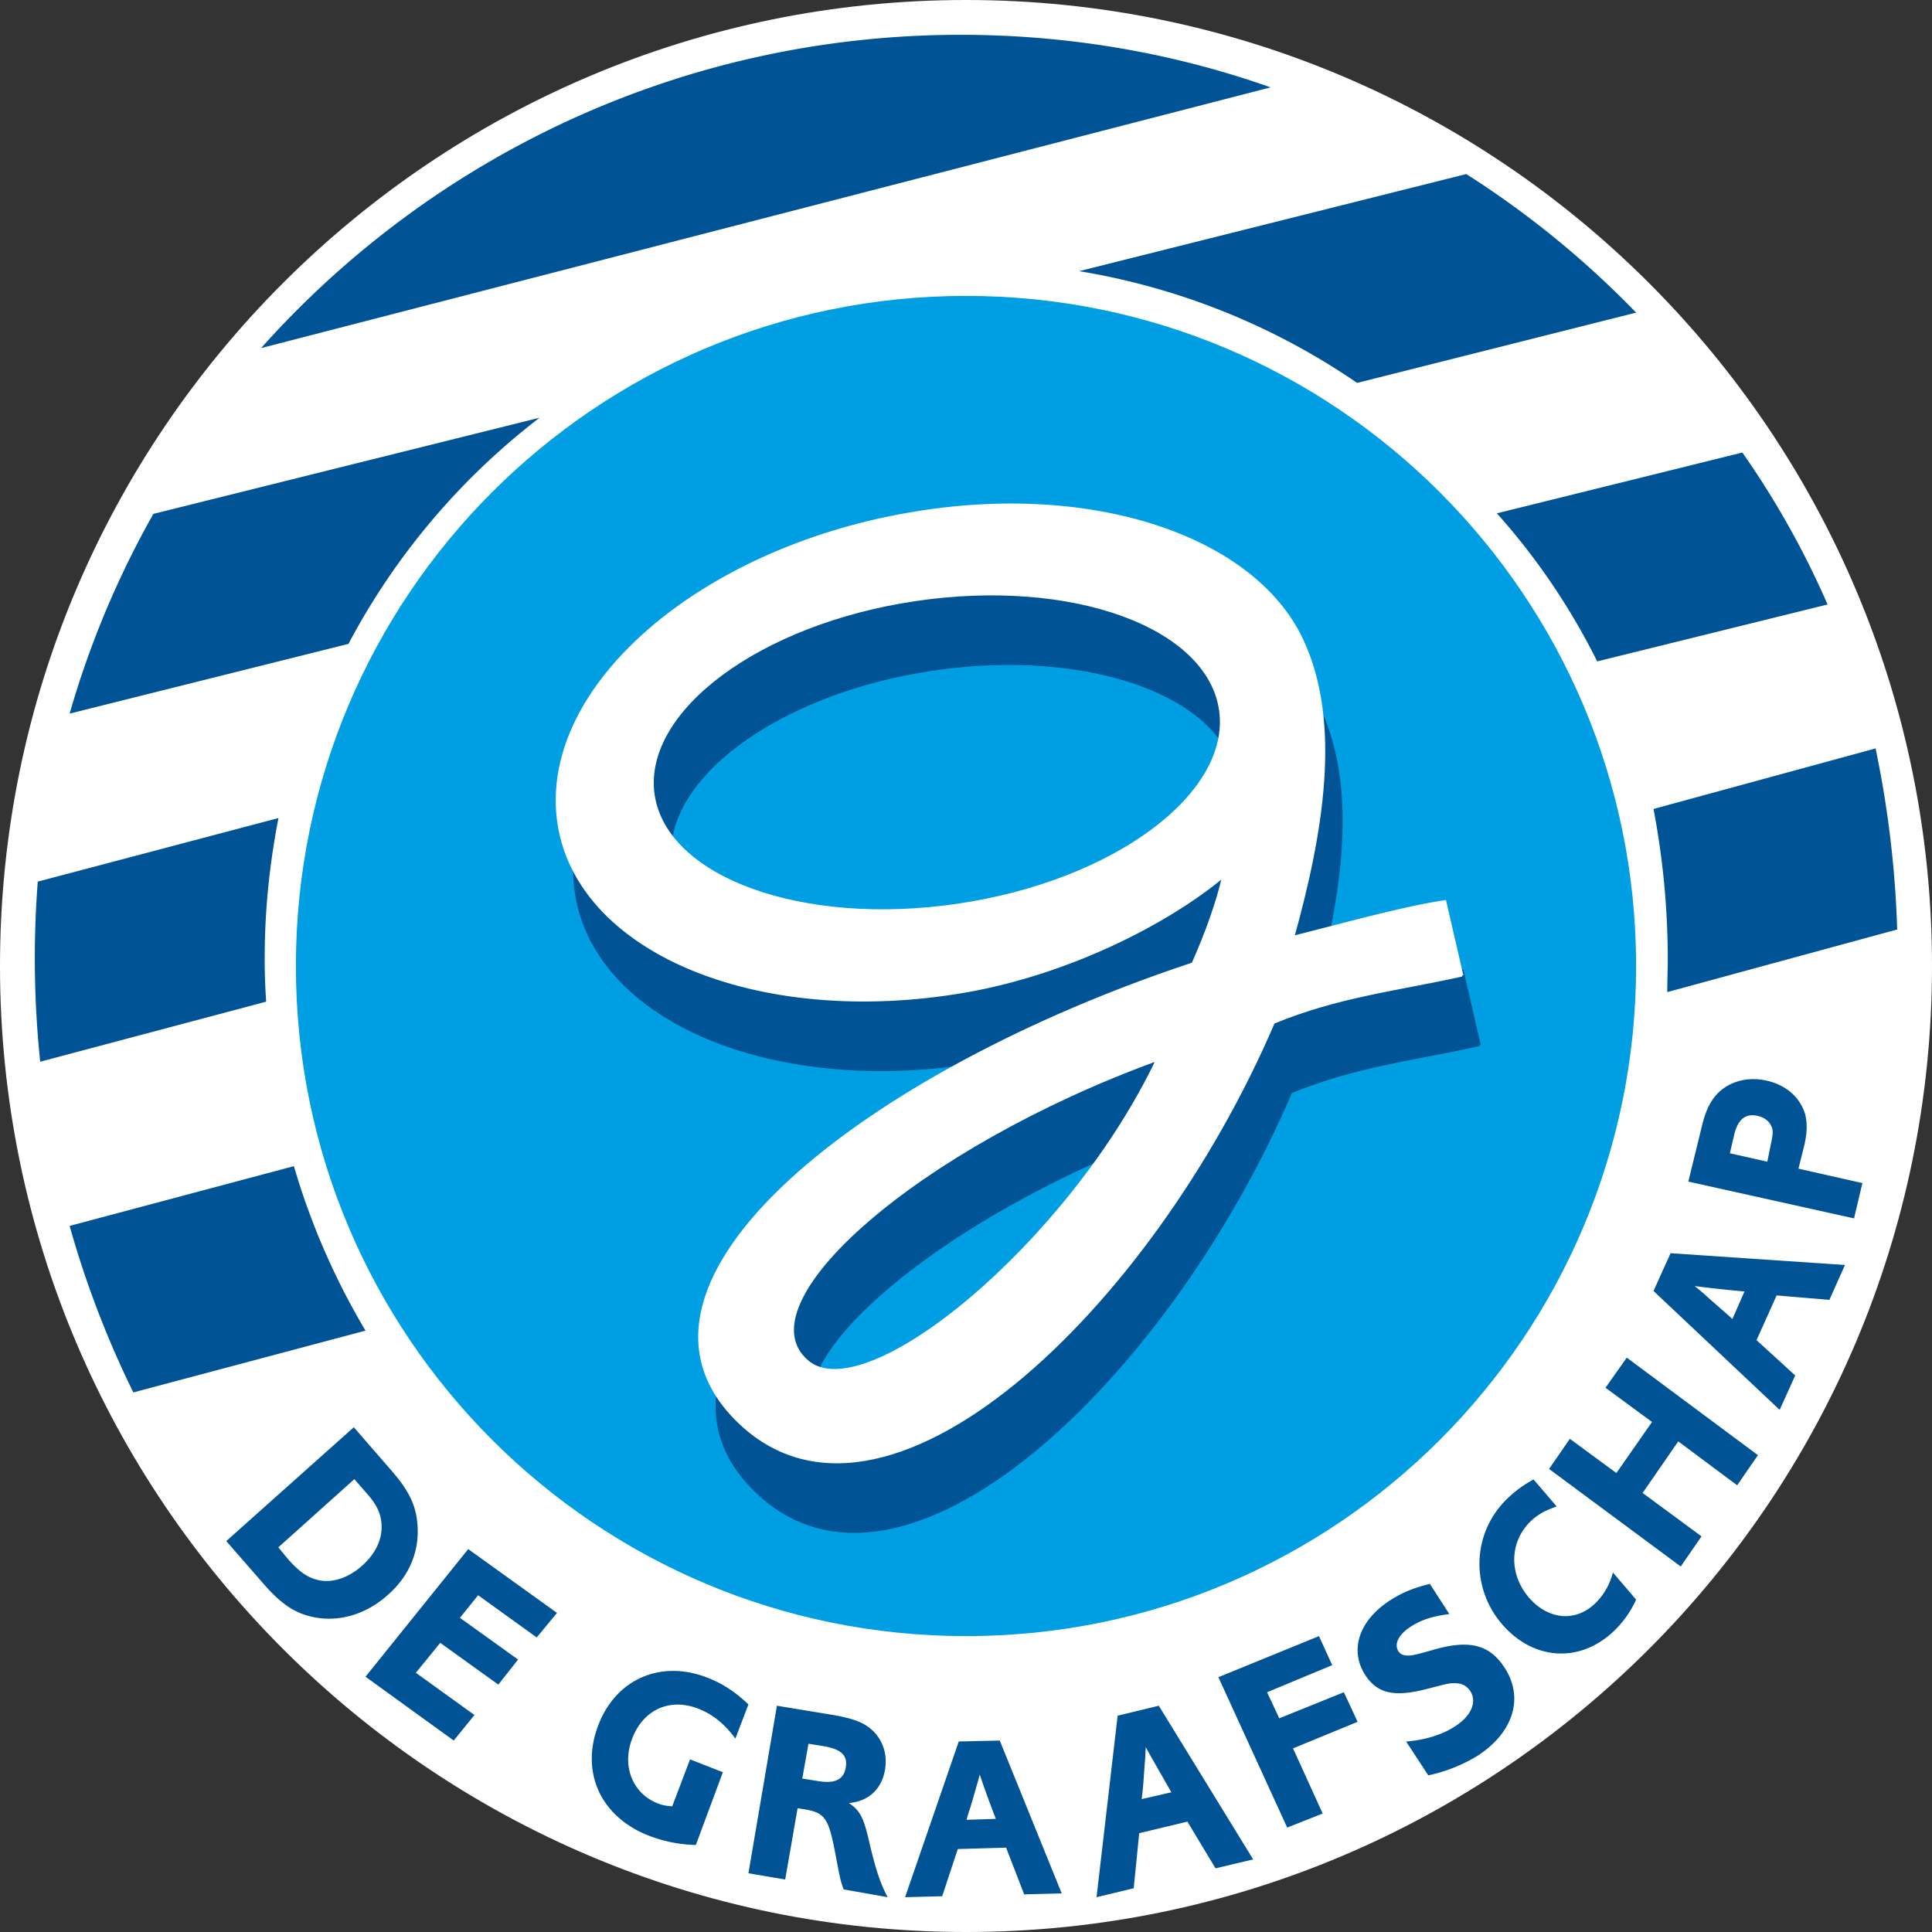 <svg width="111" height="111" viewBox="0 0 111 111" xmlns="http://www.w3.org/2000/svg"><rect x="0" y="0" width="111" height="111" fill="#333333" stroke="none"/><g fill="none" fill-rule="evenodd"><path d="M55.5 111c30.64 0 55.5-24.86 55.5-55.5S86.14 0 55.5 0 0 24.86 0 55.5 24.86 111 55.5 111" fill="#FFF" fill-rule="nonzero"/><path d="M94 55.5C94 76.753 76.782 94 55.5 94 34.247 94 17 76.782 17 55.5 17 34.247 34.218 17 55.5 17 76.753 17 94 34.247 94 55.5" fill="#009EE2" fill-rule="nonzero"/><path d="M77.971 22L94 17.961A53.622 53.622 0 0084.243 10L62 15.579A39.59 39.59 0 0177.971 22M31 24L8.812 29.524A53.166 53.166 0 004 41l16.021-4.007A39.882 39.882 0 0131 24m64.819 31.111c0 .63-.029 1.26-.029 1.889L109 53.403A59.749 59.749 0 00107.758 43L95 46.478a46.1 46.1 0 01.819 8.633M16.885 67L4 70.433A56.119 56.119 0 007.661 80L21 76.45A40.9 40.9 0 0116.885 67m-1.677-11.971c0-2.754.283-5.42.792-8.029L2.17 50.652A57.241 57.241 0 002.31 61l12.982-3.45a36.287 36.287 0 01-.085-2.521M91.764 38L105 34.73a50.116 50.116 0 00-4.895-8.73L86 29.492A38.43 38.43 0 0191.764 38M55.196 2C39.222 2 24.846 8.968 15 20L73 5.02C67.424 3.044 61.412 2 55.196 2M16.59 89.623c.597.663 1.046.994 1.644 1.145.808.21 1.765-.09 2.572-.814.808-.723 1.197-1.596 1.107-2.47-.06-.603-.3-1.085-.897-1.748l-.658-.753L15.99 88.9l.598.723zm5.831-5.213c1.017 1.145 1.466 2.02 1.556 3.104.15 1.537-.42 3.013-1.705 4.128-1.376 1.235-3.14 1.657-4.726 1.145-.837-.271-1.525-.784-2.393-1.778L13 88.54 20.328 82l2.093 2.41zM32 92.667l-1.163 1.41-3.368-2.426-1.044 1.298 3.34 2.397-1.134 1.439-3.338-2.398-1.401 1.72 3.368 2.426L26.068 100 21 96.333 26.902 89zM39.98 106a7.974 7.974 0 01-2.717-.54c-2.744-1.08-3.908-3.612-2.91-6.285.998-2.701 3.603-3.839 6.291-2.787.887.342 1.608.825 2.356 1.536l-.748 1.962c-.665-.881-1.275-1.365-2.107-1.706-1.635-.654-3.187.028-3.824 1.706-.61 1.593.027 3.157 1.469 3.725.277.114.498.142.831.17l1.025-2.7 1.885.739L39.98 106zm7.065-3.666c.922.15 1.427-.09 1.546-.777s-.238-1.046-1.22-1.225l-.921-.15-.357 2.003.952.15zm.862-3.796c1.338.24 1.903.508 2.409 1.076.476.568.654 1.285.535 2.033-.178 1.136-.951 1.853-2.081 1.943.624.418.832.807 1.13 2.062.386 1.674.654 2.511 1.1 3.348l-2.528-.448c-.178-.479-.208-.628-.446-1.884-.416-2.211-.595-2.51-1.814-2.72l-.387-.06-.713 4.096-2.112-.359L44.636 98l3.271.538zm9.308 5.962a54.1 54.1 0 01-.925-2.548c-.112.434-.169.596-.225.813l-.308 1.057c-.084.271-.112.298-.224.732l1.682-.054zM61 108.783l-2.159.054-1.037-2.683-2.776.08-.897 2.712L52 109l3.084-8.946L57.44 100l3.56 8.783zm6.298-5.81c-.635-1.115-1.125-1.96-1.471-2.592-.029.512-.029.663-.058.934l-.086 1.206c-.03.3-.03.361-.087.843l1.702-.391zM72 106.83l-2.163.512-1.616-2.682-2.77.663-.316 3.165L63 109l1.212-10.427L66.577 98 72 106.83zM75.78 94l.76 1.67-3.742 1.555.7 1.498 3.711-1.498.791 1.7-3.711 1.525 1.703 3.744-2.038.806L70 96.361zm7.492-1.266c-.97.12-1.606.329-2.212.717-.697.448-.97.987-.728 1.405.152.24.394.299.849.24.242-.06.303-.06 1.242-.33 2-.568 3.152-.269 4 1.017 1.152 1.733.545 3.736-1.515 5.081A8.986 8.986 0 0182.06 102l-1.273-1.943c1.09-.09 2.09-.389 2.848-.897.91-.597 1.243-1.405.818-2.032-.242-.33-.545-.449-1.06-.419-.273.03-.364.06-1.424.329-1.849.478-2.818.27-3.515-.777-.94-1.435-.394-3.139 1.394-4.304.697-.449 1.333-.718 2.303-.957l1.12 1.734zm6.166-6.181c-.706.24-1.113.478-1.547.897-1.168 1.195-1.195 2.987-.055 4.331 1.14 1.315 2.743 1.434 3.883.27.462-.479.76-1.016.95-1.704L94 91.901a5.71 5.71 0 01-1.14 1.673c-1.955 2.001-4.725 1.882-6.571-.269-1.792-2.091-1.711-5.168.217-7.11A6.686 6.686 0 0188.108 85l1.33 1.553zM101 83.604l-1.194 1.731-3.384-2.523-2.048 2.963 3.384 2.494L96.564 90 89 84.396l1.194-1.731 2.673 1.966 2.048-2.934-2.673-1.966L93.464 78zm-.774-9.404a78.56 78.56 0 01-2.859-.31c.376.31.491.395.693.593l.867.762c.23.197.26.225.606.536l.693-1.58zM106 72.678l-.895 2.003-3.032-.254-1.154 2.568 2.223 2.031-.895 1.975L95 74.172 95.982 72l10.018.677zm-4.254-6.963c.12-.543.15-.8 0-1.057-.12-.257-.388-.457-.746-.543-.716-.171-1.164.2-1.373 1.114l-.239 1.029 2.15.485.208-1.028zm-3.97-1c.239-1 .537-1.543 1.015-2 .716-.628 1.672-.857 2.716-.628 1.105.257 1.91.942 2.21 1.942.119.514.119 1.029-.06 1.8l-.329 1.314 3.672.829-.478 2.028L97 67.886l.776-3.171zm-59.242-15.08c-.662-4.822 6.079-9.846 15.066-11.175 8.988-1.328 16.824 1.502 17.515 6.353.663 4.822-6.078 9.847-15.066 11.175-9.017 1.3-16.852-1.53-17.515-6.353m8.815 32.573c-3.889-3.35 6.309-12.302 20.108-17.326C62.415 75.45 50.69 85.095 47.349 82.208M85 60.03l-.98-4.245c-2.506.375-6.078 1.386-8.728 2.05 1.67-6.006 2.737-12.33.519-17.066-2.766-5.89-12.1-9.096-22.614-7.248-12.012 2.08-21.029 9.934-20.136 17.5.893 7.565 11.379 12.012 23.391 9.933 5.963-1.04 11.61-3.927 14.836-6.613-.346 1.502-.95 3.205-1.757 5.025-18.754 6.208-34.137 18.25-26.215 26.19 8.412 8.432 23.824-6.381 30.853-22.812 3.744-1.53 6.913-1.848 10.831-2.714" fill="#005496" fill-rule="nonzero"/><path d="M38.534 49.635c-.662-4.822 6.079-9.846 15.066-11.175 8.988-1.328 16.824 1.502 17.515 6.353.663 4.822-6.078 9.847-15.066 11.175-9.017 1.3-16.852-1.53-17.515-6.353zm8.815 32.573c-3.889-3.35 6.309-12.302 20.108-17.326C62.415 75.45 50.69 85.095 47.349 82.208zM85 60.03l-.98-4.245c-2.506.375-6.078 1.386-8.728 2.05 1.67-6.006 2.737-12.33.519-17.066-2.766-5.89-12.1-9.096-22.614-7.248-12.012 2.08-21.029 9.934-20.136 17.5.893 7.565 11.379 12.012 23.391 9.933 5.963-1.04 11.61-3.927 14.836-6.613-.346 1.502-.95 3.205-1.757 5.025-18.754 6.208-34.137 18.25-26.215 26.19 8.412 8.432 23.824-6.381 30.853-22.812 3.744-1.53 6.913-1.848 10.831-2.714z" stroke="#005496" stroke-width=".144"/><path d="M37.534 45.637c-.662-4.822 6.079-9.846 15.066-11.174 8.988-1.329 16.824 1.501 17.515 6.352.663 4.822-6.078 9.846-15.066 11.175-8.988 1.328-16.823-1.53-17.515-6.353m8.844 32.57c-3.889-3.349 6.309-12.3 20.107-17.324-5.04 10.568-16.765 20.212-20.107 17.325M84 56.032l-.98-4.245c-2.506.376-6.078 1.386-8.728 2.05 1.67-6.005 2.737-12.329.519-17.064-2.766-5.92-12.1-9.096-22.614-7.248-12.012 2.079-21.029 9.904-20.136 17.498.893 7.565 11.379 12.012 23.391 9.933 5.963-1.04 11.61-3.927 14.836-6.612-.346 1.501-.95 3.205-1.757 5.024-18.754 6.208-34.137 18.249-26.215 26.19 8.412 8.43 23.824-6.382 30.853-22.812 3.744-1.53 6.913-1.848 10.831-2.714" fill="#FFF" fill-rule="nonzero"/><path d="M37.534 45.637c-.662-4.822 6.079-9.846 15.066-11.174 8.988-1.329 16.824 1.501 17.515 6.352.663 4.822-6.078 9.846-15.066 11.175-8.988 1.328-16.823-1.53-17.515-6.353zm8.844 32.57c-3.889-3.349 6.309-12.3 20.107-17.324-5.04 10.568-16.765 20.212-20.107 17.325zM84 56.033l-.98-4.245c-2.506.376-6.078 1.386-8.728 2.05 1.67-6.005 2.737-12.329.519-17.064-2.766-5.92-12.1-9.096-22.614-7.248-12.012 2.079-21.029 9.904-20.136 17.498.893 7.565 11.379 12.012 23.391 9.933 5.963-1.04 11.61-3.927 14.836-6.612-.346 1.501-.95 3.205-1.757 5.024-18.754 6.208-34.137 18.249-26.215 26.19 8.412 8.43 23.824-6.382 30.853-22.812 3.744-1.53 6.913-1.848 10.831-2.714z" stroke="#FFF" stroke-width=".144"/></g></svg>